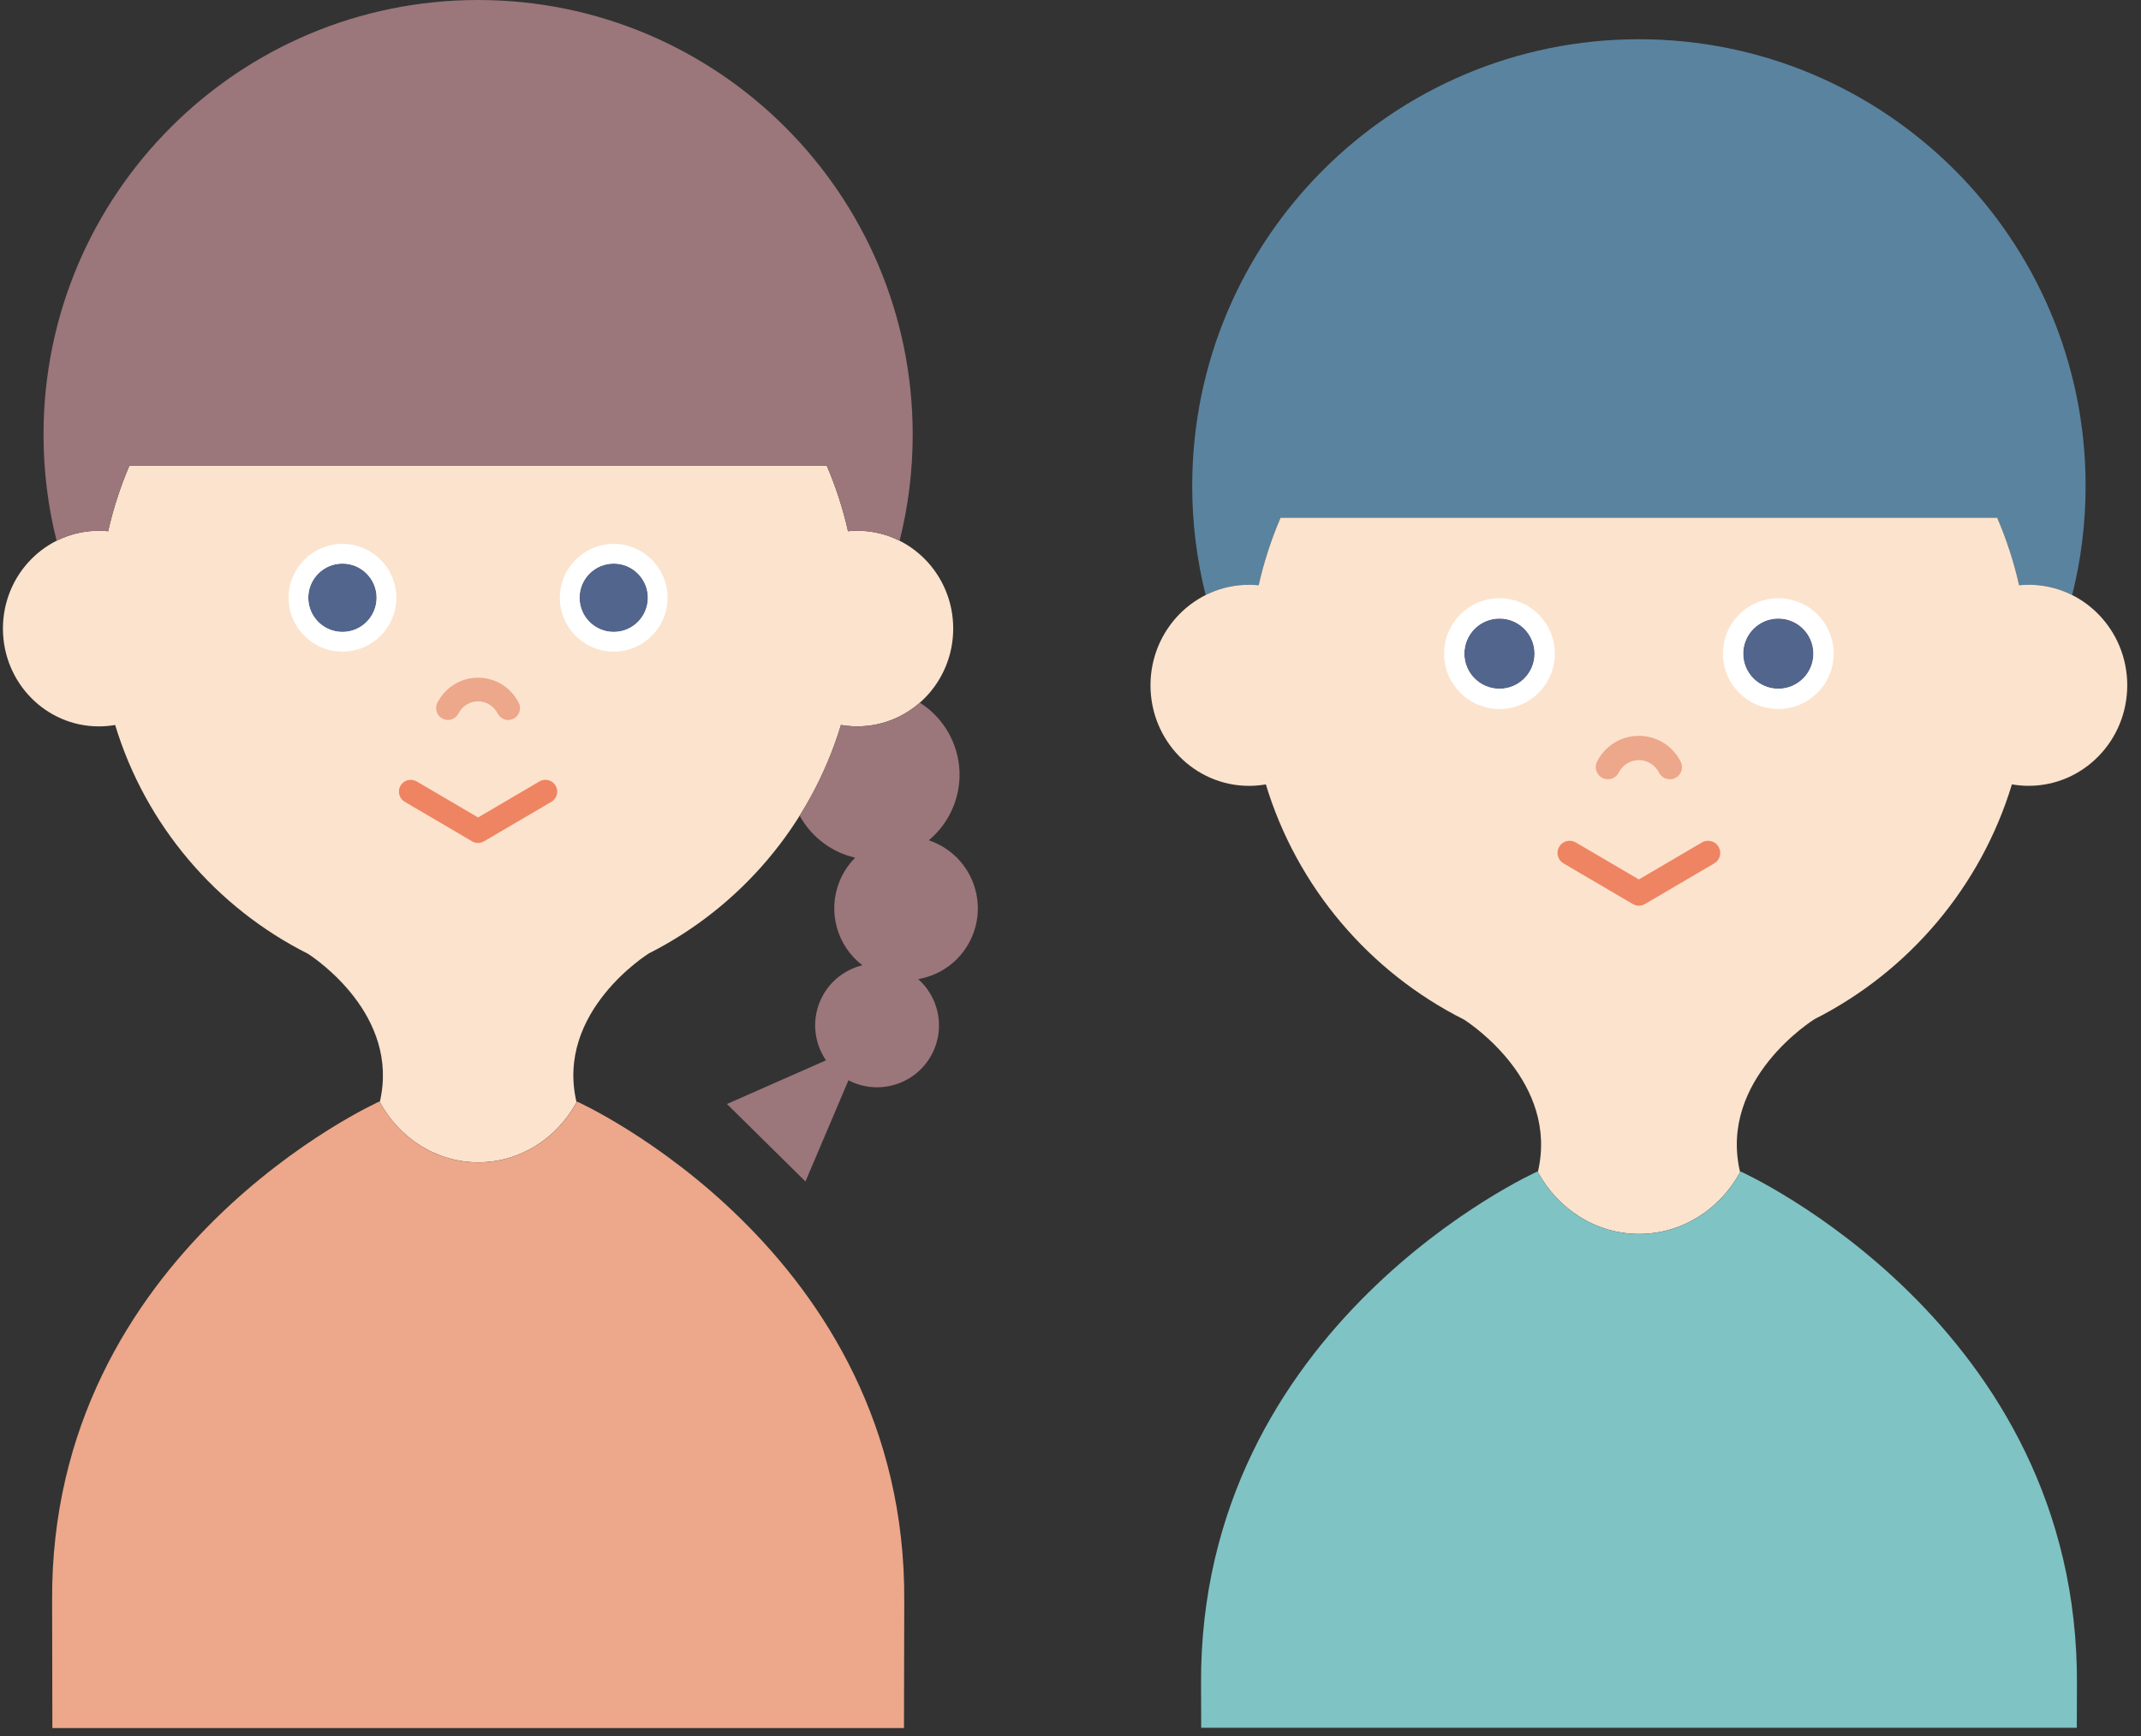 <svg width="111" height="90" viewBox="0 0 111 90" fill="none" xmlns="http://www.w3.org/2000/svg">
<rect x="0" y="0" width="111" height="90" fill="#333333" stroke="none"/>
<g clip-path="url(#clip0_7603_59727)">
<path d="M44.446 27.516C44.283 27.516 44.124 27.525 43.965 27.54C43.7 26.361 43.328 25.223 42.86 24.136H6.711C6.244 25.225 5.872 26.363 5.607 27.54C5.449 27.525 5.288 27.516 5.126 27.516C2.378 27.516 0.152 29.787 0.152 32.587C0.152 35.386 2.378 37.658 5.126 37.658C5.414 37.658 5.696 37.632 5.97 37.584C7.541 42.77 11.199 47.049 15.965 49.446C16.335 49.684 20.748 52.627 19.69 57.133C20.705 58.997 22.609 60.256 24.794 60.256C26.98 60.256 28.876 59.003 29.891 57.145C28.775 52.436 33.639 49.429 33.639 49.429H33.636C38.387 47.029 42.032 42.758 43.6 37.583C43.874 37.63 44.156 37.656 44.444 37.656C47.192 37.656 49.419 35.385 49.419 32.585C49.419 29.786 47.192 27.514 44.444 27.514L44.446 27.516Z" fill="#FCE3CD"/>
<path d="M48.365 43.64C48.294 43.611 48.224 43.586 48.152 43.562C48.699 43.108 49.144 42.517 49.428 41.813C50.238 39.802 49.46 37.546 47.688 36.429C46.816 37.195 45.685 37.658 44.444 37.658C44.156 37.658 43.874 37.632 43.6 37.584C43.093 39.257 42.367 40.834 41.459 42.286C41.932 43.15 42.697 43.862 43.681 44.259C43.897 44.346 44.116 44.413 44.335 44.465C43.994 44.809 43.714 45.224 43.522 45.701C42.883 47.287 43.415 49.051 44.708 50.042C43.74 50.281 42.896 50.962 42.494 51.958C42.078 52.992 42.239 54.114 42.824 54.97L37.688 57.234L41.759 61.251L43.989 56.004C44.081 56.052 44.176 56.096 44.274 56.136C45.919 56.797 47.789 56.001 48.451 54.356C48.971 53.064 48.589 51.635 47.604 50.76C48.832 50.549 49.927 49.725 50.426 48.483C51.194 46.576 50.27 44.409 48.365 43.642V43.64Z" fill="#9B767B"/>
<path d="M5.128 27.516C5.29 27.516 5.449 27.525 5.609 27.54C5.873 26.361 6.246 25.223 6.713 24.136H42.862C43.329 25.225 43.701 26.363 43.966 27.54C44.124 27.525 44.285 27.516 44.447 27.516C45.234 27.516 45.979 27.703 46.64 28.035C47.083 26.274 47.319 24.43 47.319 22.531C47.317 10.087 37.229 0 24.787 0C12.344 0 2.256 10.087 2.256 22.531C2.256 24.43 2.492 26.274 2.934 28.035C3.596 27.703 4.34 27.516 5.128 27.516Z" fill="#9B767B"/>
<path d="M24.787 43.701C24.679 43.701 24.572 43.674 24.477 43.617L20.984 41.568C20.691 41.396 20.595 41.021 20.765 40.73C20.936 40.438 21.311 40.341 21.602 40.511L24.785 42.378L27.968 40.511C28.259 40.339 28.635 40.438 28.805 40.73C28.977 41.023 28.879 41.398 28.586 41.568L25.093 43.617C24.996 43.674 24.891 43.701 24.784 43.701H24.787Z" fill="#EF8462"/>
<path d="M31.818 32.761C32.797 32.761 33.59 31.968 33.59 30.989C33.59 30.011 32.797 29.217 31.818 29.217C30.839 29.217 30.046 30.011 30.046 30.989C30.046 31.968 30.839 32.761 31.818 32.761Z" fill="#52658C"/>
<path d="M31.818 29.217C32.797 29.217 33.59 30.011 33.59 30.989C33.59 31.968 32.797 32.761 31.818 32.761C30.839 32.761 30.046 31.968 30.046 30.989C30.046 30.011 30.839 29.217 31.818 29.217ZM31.818 28.196C30.277 28.196 29.024 29.449 29.024 30.989C29.024 32.53 30.277 33.783 31.818 33.783C33.359 33.783 34.611 32.53 34.611 30.989C34.611 29.449 33.359 28.196 31.818 28.196Z" fill="white"/>
<path d="M17.754 32.761C18.732 32.761 19.526 31.968 19.526 30.989C19.526 30.011 18.732 29.217 17.754 29.217C16.775 29.217 15.982 30.011 15.982 30.989C15.982 31.968 16.775 32.761 17.754 32.761Z" fill="#52658C"/>
<path d="M17.754 29.217C18.732 29.217 19.526 30.011 19.526 30.989C19.526 31.968 18.732 32.761 17.754 32.761C16.775 32.761 15.982 31.968 15.982 30.989C15.982 30.011 16.775 29.217 17.754 29.217ZM17.754 28.196C16.213 28.196 14.96 29.449 14.96 30.989C14.96 32.53 16.213 33.783 17.754 33.783C19.294 33.783 20.547 32.53 20.547 30.989C20.547 29.449 19.294 28.196 17.754 28.196Z" fill="white"/>
<path d="M26.349 37.325C26.125 37.325 25.911 37.203 25.802 36.99C25.603 36.601 25.214 36.359 24.785 36.359C24.356 36.359 23.967 36.601 23.768 36.99C23.615 37.292 23.244 37.411 22.944 37.258C22.642 37.105 22.523 36.736 22.676 36.434C23.085 35.632 23.894 35.134 24.785 35.134C25.676 35.134 26.485 35.632 26.894 36.434C27.047 36.736 26.928 37.105 26.626 37.258C26.537 37.304 26.442 37.325 26.349 37.325Z" fill="#EDA78A"/>
<path d="M46.867 89.588C46.872 86.586 46.876 83.86 46.881 82.992C46.991 64.775 29.917 57.108 29.917 57.108V57.118L29.916 57.108C28.905 58.988 26.992 60.259 24.796 60.259C22.6 60.259 20.687 58.988 19.676 57.108V57.156L19.665 57.108C19.665 57.108 2.59 64.775 2.702 82.992C2.706 83.862 2.712 86.586 2.715 89.588H46.868H46.867Z" fill="#EDA78A"/>
</g>
<g clip-path="url(#clip1_7603_59727)">
<path d="M64.762 30.317C64.929 30.317 65.093 30.326 65.256 30.342C65.529 29.13 65.911 27.96 66.391 26.842H103.548C104.028 27.961 104.41 29.131 104.683 30.342C104.845 30.326 105.01 30.317 105.177 30.317C105.986 30.317 106.751 30.509 107.431 30.85C107.886 29.04 108.129 27.144 108.129 25.192C108.127 12.402 97.758 2.034 84.969 2.034C72.18 2.034 61.81 12.402 61.81 25.192C61.81 27.144 62.053 29.04 62.508 30.85C63.188 30.509 63.953 30.317 64.762 30.317Z" fill="#5A839F"/>
<path d="M105.175 30.316C105.009 30.316 104.845 30.326 104.681 30.341C104.409 29.129 104.026 27.96 103.546 26.842H66.39C65.91 27.961 65.527 29.131 65.255 30.341C65.093 30.326 64.927 30.316 64.76 30.316C61.936 30.316 59.647 32.651 59.647 35.529C59.647 38.406 61.936 40.741 64.76 40.741C65.056 40.741 65.346 40.714 65.628 40.665C67.243 45.996 71.002 50.394 75.901 52.858C76.282 53.102 80.817 56.127 79.73 60.759C80.773 62.675 82.73 63.969 84.977 63.969C87.223 63.969 89.172 62.681 90.216 60.771C89.068 55.931 94.068 52.84 94.068 52.84H94.065C98.948 50.373 102.695 45.983 104.307 40.664C104.588 40.712 104.878 40.739 105.174 40.739C107.998 40.739 110.287 38.405 110.287 35.527C110.287 32.649 107.998 30.315 105.174 30.315L105.175 30.316Z" fill="#FCE3CD"/>
<path d="M84.969 46.953C84.859 46.953 84.748 46.925 84.651 46.866L81.06 44.76C80.759 44.584 80.66 44.198 80.835 43.899C81.011 43.598 81.397 43.499 81.696 43.674L84.967 45.593L88.238 43.674C88.537 43.497 88.925 43.598 89.1 43.899C89.276 44.2 89.175 44.585 88.874 44.76L85.284 46.866C85.184 46.925 85.076 46.953 84.966 46.953H84.969Z" fill="#EF8462"/>
<path d="M92.196 35.708C93.202 35.708 94.017 34.893 94.017 33.887C94.017 32.881 93.202 32.065 92.196 32.065C91.19 32.065 90.375 32.881 90.375 33.887C90.375 34.893 91.19 35.708 92.196 35.708Z" fill="#52658C"/>
<path d="M92.196 32.065C93.202 32.065 94.017 32.881 94.017 33.887C94.017 34.893 93.202 35.708 92.196 35.708C91.19 35.708 90.375 34.893 90.375 33.887C90.375 32.881 91.19 32.065 92.196 32.065ZM92.196 31.015C90.612 31.015 89.325 32.303 89.325 33.887C89.325 35.47 90.612 36.758 92.196 36.758C93.78 36.758 95.067 35.47 95.067 33.887C95.067 32.303 93.78 31.015 92.196 31.015Z" fill="white"/>
<path d="M77.74 35.708C78.746 35.708 79.561 34.893 79.561 33.887C79.561 32.881 78.746 32.065 77.74 32.065C76.734 32.065 75.918 32.881 75.918 33.887C75.918 34.893 76.734 35.708 77.74 35.708Z" fill="#52658C"/>
<path d="M77.74 32.065C78.746 32.065 79.561 32.881 79.561 33.887C79.561 34.893 78.746 35.708 77.74 35.708C76.734 35.708 75.918 34.893 75.918 33.887C75.918 32.881 76.734 32.065 77.74 32.065ZM77.74 31.015C76.156 31.015 74.868 32.303 74.868 33.887C74.868 35.47 76.156 36.758 77.74 36.758C79.324 36.758 80.611 35.47 80.611 33.887C80.611 32.303 79.324 31.015 77.74 31.015Z" fill="white"/>
<path d="M86.575 40.399C86.345 40.399 86.124 40.273 86.013 40.055C85.808 39.655 85.408 39.406 84.967 39.406C84.526 39.406 84.127 39.655 83.922 40.055C83.764 40.365 83.385 40.488 83.075 40.33C82.765 40.173 82.642 39.793 82.799 39.483C83.22 38.658 84.051 38.147 84.967 38.147C85.883 38.147 86.715 38.658 87.135 39.483C87.292 39.793 87.17 40.173 86.859 40.33C86.768 40.377 86.671 40.399 86.575 40.399Z" fill="#EDA78A"/>
<path d="M107.671 89.572C107.674 88.574 107.675 87.78 107.679 87.338C107.792 68.614 90.242 60.734 90.242 60.734V60.743L90.241 60.734C89.202 62.665 87.236 63.972 84.978 63.972C82.721 63.972 80.755 62.665 79.716 60.734V60.782L79.705 60.734C79.705 60.734 62.154 68.614 62.268 87.338C62.272 87.78 62.273 88.574 62.276 89.572H107.674H107.671Z" fill="#80C3C4"/>
</g>
<defs>
<clipPath id="clip0_7603_59727">
<rect width="50.847" height="90" fill="white"/>
</clipPath>
<clipPath id="clip1_7603_59727">
<rect width="50.847" height="87.966" fill="white" transform="translate(59.492 2.034)"/>
</clipPath>
</defs>
</svg>
